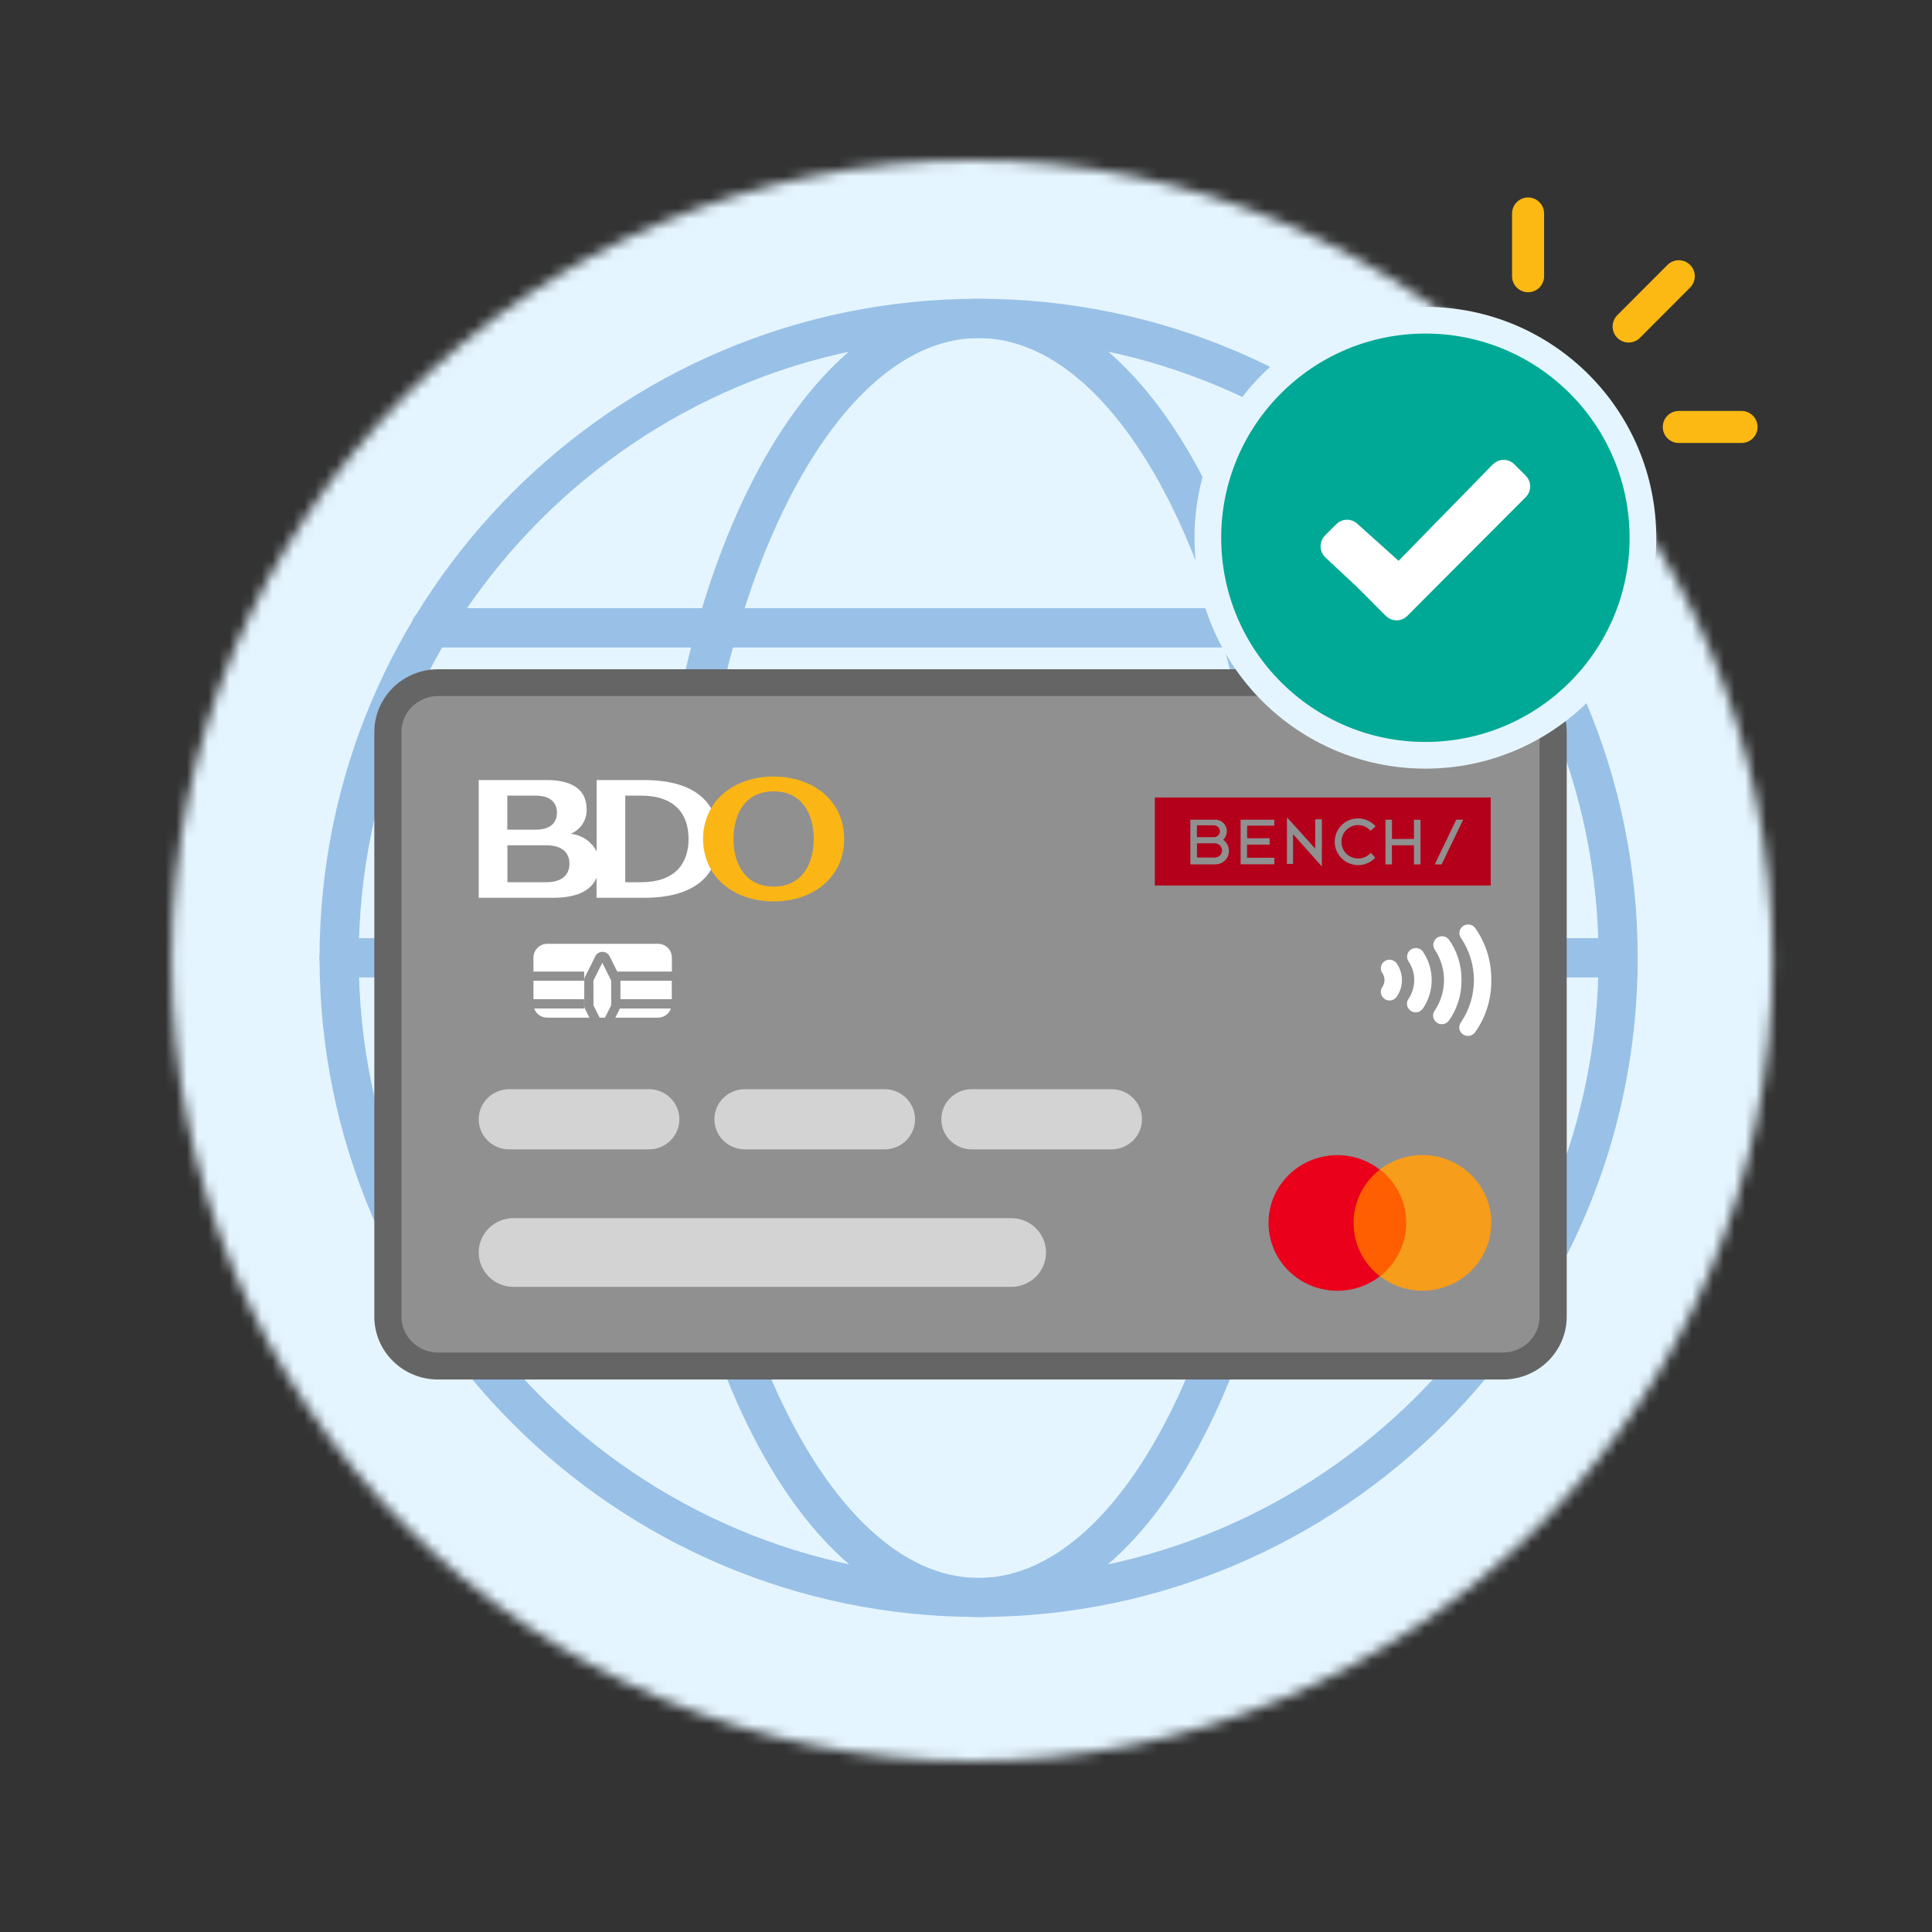 <svg width="181" height="181" viewBox="0 0 181 181" fill="none" xmlns="http://www.w3.org/2000/svg">
<rect x="0" y="0" width="181" height="181" fill="#333333" stroke="none"/>
<mask id="mask0_2012_4171" style="mask-type:luminance" maskUnits="userSpaceOnUse" x="0" y="0" width="181" height="181">
<path d="M180.568 0.5H0.568V180.5H180.568V0.5Z" fill="white"/>
</mask>
<g mask="url(#mask0_2012_4171)">
<mask id="mask1_2012_4171" style="mask-type:luminance" maskUnits="userSpaceOnUse" x="16" y="15" width="151" height="150">
<path d="M16.068 90C16.068 131.42 49.648 165 91.068 165C132.488 165 166.068 131.42 166.068 90C166.068 48.58 132.488 15 91.068 15C49.648 15 16.068 48.58 16.068 90Z" fill="white"/>
</mask>
<g mask="url(#mask1_2012_4171)">
<path d="M208.209 8H-30.791V179H208.209V8Z" fill="#E5F5FF"/>
<path d="M96.35 42H78.35C77.25 42 76.35 41.1 76.35 40C76.35 38.9 77.25 38 78.35 38H96.35C97.45 38 98.35 38.9 98.35 40C98.35 41.1 97.45 42 96.35 42Z" fill="#E5F5FF"/>
<path d="M104.35 40C104.35 41.1 103.45 42 102.35 42C101.25 42 100.35 41.1 100.35 40C100.35 38.9 101.25 38 102.35 38C103.45 38 104.35 38.9 104.35 40Z" fill="#E5F5FF"/>
<path d="M208.209 8H-30.791V179H208.209V8Z" fill="#E5F5FF"/>
<path d="M96.35 42H78.35C77.25 42 76.35 41.1 76.35 40C76.35 38.9 77.25 38 78.35 38H96.35C97.45 38 98.35 38.9 98.35 40C98.35 41.1 97.45 42 96.35 42Z" fill="#E5F5FF"/>
<path d="M104.35 40C104.35 41.1 103.45 42 102.35 42C101.25 42 100.35 41.1 100.35 40C100.35 38.9 101.25 38 102.35 38C103.45 38 104.35 38.9 104.35 40Z" fill="#E5F5FF"/>
<path d="M208.209 8H-30.791V179H208.209V8Z" fill="#E5F5FF"/>
</g>
<path d="M91.677 151.49C57.638 151.49 29.938 123.79 29.938 89.74C29.938 55.69 57.638 27.99 91.677 27.99C125.718 27.99 153.428 55.69 153.428 89.74C153.428 123.79 125.728 151.49 91.677 151.49ZM91.677 31.67C59.657 31.67 33.608 57.72 33.608 89.75C33.608 121.78 59.657 147.83 91.677 147.83C123.698 147.83 149.758 121.78 149.758 89.75C149.758 57.72 123.708 31.67 91.677 31.67Z" fill="#99C1E7"/>
<path d="M91.677 151.49C74.627 151.49 61.277 124.37 61.277 89.74C61.277 55.11 74.627 27.99 91.677 27.99C108.727 27.99 122.077 55.11 122.077 89.74C122.077 124.37 108.727 151.49 91.677 151.49ZM91.677 31.67C77.187 31.67 64.947 58.27 64.947 89.75C64.947 121.23 77.187 147.83 91.677 147.83C106.167 147.83 118.407 121.23 118.407 89.75C118.407 58.27 106.167 31.67 91.677 31.67Z" fill="#99C1E7"/>
<path d="M151.578 91.571H31.768C30.758 91.571 29.928 90.751 29.928 89.731C29.928 88.711 30.748 87.891 31.768 87.891H151.578C152.588 87.891 153.418 88.711 153.418 89.731C153.418 90.751 152.598 91.571 151.578 91.571Z" fill="#99C1E7"/>
<path d="M142.988 60.66H40.348C39.338 60.66 38.508 59.84 38.508 58.821C38.508 57.8 39.328 56.98 40.348 56.98H142.988C143.998 56.98 144.828 57.8 144.828 58.821C144.828 59.84 144.008 60.66 142.988 60.66Z" fill="#99C1E7"/>
<path d="M144.787 119.26H38.547C37.537 119.26 36.707 118.44 36.707 117.42C36.707 116.4 37.527 115.58 38.547 115.58H144.787C145.797 115.58 146.627 116.4 146.627 117.42C146.627 118.44 145.807 119.26 144.787 119.26Z" fill="#99C1E7"/>
<path d="M41.038 62.94H140.808C143.968 62.94 146.528 65.46 146.528 68.58V123.34C146.528 126.45 143.968 128.98 140.808 128.98H41.038C37.878 128.98 35.318 126.46 35.318 123.34V68.58C35.318 65.47 37.878 62.94 41.038 62.94Z" fill="#909090"/>
<path d="M41.038 64.96C39.008 64.96 37.358 66.58 37.358 68.58V123.34C37.358 125.34 39.008 126.96 41.038 126.96H140.808C142.838 126.96 144.488 125.34 144.488 123.34V68.58C144.488 66.58 142.838 64.96 140.808 64.96H41.038ZM41.038 62.95H140.808C143.968 62.95 146.528 65.47 146.528 68.59V123.35C146.528 126.46 143.968 128.99 140.808 128.99H41.038C37.878 128.99 35.318 126.47 35.318 123.35V68.59C35.318 65.48 37.878 62.95 41.038 62.95Z" fill="#656565" stroke="#656565" stroke-width="0.5" stroke-miterlimit="10"/>
<path d="M72.477 72.75C68.807 72.75 65.867 75 65.867 78.6C65.867 82.2 68.797 84.45 72.477 84.45C76.157 84.45 79.087 82.2 79.087 78.6C79.087 75 76.157 72.75 72.477 72.75ZM72.477 83.06C69.827 83.06 68.717 80.96 68.717 78.6C68.717 76.24 69.827 74.14 72.477 74.14C75.127 74.14 76.237 76.24 76.237 78.6C76.237 80.96 75.117 83.06 72.477 83.06Z" fill="#FBB615"/>
<path d="M60.368 73.08H55.898V79.77C55.428 78.85 54.518 78.23 53.478 78.11C54.408 77.72 54.998 76.81 54.958 75.81C54.958 74.16 53.848 73.08 51.218 73.08H44.848V84.11H51.798C53.868 84.11 55.338 83.55 55.888 82.22V84.11H60.358C63.478 84.11 65.588 83.2 66.618 81.48C65.618 79.69 65.618 77.51 66.618 75.72C65.598 73.99 63.478 73.08 60.368 73.08ZM47.528 74.54H50.168C51.528 74.54 52.178 75.17 52.178 76.14C52.178 77.11 51.528 77.73 50.168 77.73H47.528V74.54ZM51.178 82.65H47.538V79.19H51.178C52.648 79.19 53.348 79.87 53.348 80.92C53.348 81.97 52.648 82.65 51.178 82.65ZM60.058 82.65H58.578V74.54H60.058C63.228 74.54 64.508 76.27 64.508 78.59C64.508 80.91 63.228 82.65 60.058 82.65Z" fill="white"/>
<path d="M47.708 102.04H60.788C62.368 102.04 63.648 103.3 63.648 104.86C63.648 106.42 62.368 107.68 60.788 107.68H47.708C46.128 107.68 44.848 106.42 44.848 104.86C44.848 103.3 46.128 102.04 47.708 102.04Z" fill="#D3D3D3"/>
<path d="M69.788 102.04H82.868C84.448 102.04 85.728 103.3 85.728 104.86C85.728 106.42 84.448 107.68 82.868 107.68H69.788C68.208 107.68 66.928 106.42 66.928 104.86C66.928 103.3 68.208 102.04 69.788 102.04Z" fill="#D3D3D3"/>
<path d="M91.047 102.04H104.127C105.707 102.04 106.987 103.3 106.987 104.86C106.987 106.42 105.707 107.68 104.127 107.68H91.047C89.468 107.68 88.188 106.42 88.188 104.86C88.188 103.3 89.468 102.04 91.047 102.04Z" fill="#D3D3D3"/>
<path d="M48.118 114.12H94.728C96.538 114.12 97.998 115.56 97.998 117.34C97.998 119.12 96.538 120.56 94.728 120.56H48.118C46.308 120.56 44.848 119.12 44.848 117.34C44.848 115.56 46.308 114.12 48.118 114.12Z" fill="#D3D3D3"/>
<path d="M137.049 96.9C136.679 96.64 136.599 96.13 136.869 95.78C138.489 93.38 138.489 90.27 136.869 87.87C136.609 87.5 136.709 87 137.079 86.75C137.439 86.51 137.919 86.58 138.189 86.92C139.209 88.36 139.739 90.07 139.709 91.82C139.739 93.57 139.209 95.29 138.189 96.72C137.919 97.08 137.409 97.16 137.049 96.9ZM134.599 95.79C134.229 95.53 134.149 95.03 134.419 94.67C135.569 92.94 135.569 90.7 134.419 88.97C134.169 88.6 134.269 88.1 134.639 87.85C134.999 87.61 135.479 87.69 135.739 88.02C136.529 89.13 136.939 90.46 136.919 91.82C136.939 93.18 136.529 94.51 135.739 95.62C135.469 95.98 134.959 96.06 134.599 95.8V95.79ZM132.149 94.68C131.779 94.42 131.699 93.92 131.969 93.56C132.669 92.5 132.669 91.14 131.969 90.08C131.709 89.71 131.809 89.21 132.179 88.96C132.539 88.72 133.029 88.79 133.289 89.13C134.409 90.75 134.409 92.89 133.289 94.51C133.019 94.87 132.509 94.95 132.149 94.69V94.68ZM129.699 93.57C129.329 93.31 129.249 92.81 129.519 92.45C129.769 92.06 129.769 91.57 129.519 91.18C129.249 90.82 129.339 90.32 129.699 90.06C130.069 89.8 130.579 89.88 130.839 90.24C131.509 91.19 131.509 92.45 130.839 93.4C130.569 93.76 130.059 93.84 129.699 93.58V93.57Z" fill="white"/>
<path d="M132.378 109.58H126.168V119.57H132.378V109.58Z" fill="#FF5F00"/>
<path d="M126.808 114.57C126.808 112.62 127.718 110.78 129.268 109.58C126.468 107.41 122.418 107.89 120.218 110.65C118.018 113.41 118.508 117.4 121.308 119.57C123.648 121.38 126.938 121.38 129.278 119.57C127.718 118.37 126.808 116.53 126.818 114.58" fill="#EA001B"/>
<path d="M139.709 114.57C139.709 118.08 136.819 120.92 133.259 120.92C131.809 120.92 130.409 120.44 129.279 119.56C132.079 117.39 132.569 113.4 130.369 110.64C130.049 110.24 129.689 109.88 129.279 109.57C132.079 107.4 136.129 107.88 138.339 110.64C139.229 111.76 139.719 113.14 139.719 114.56" fill="#F69D1B"/>
<path d="M51.259 88.011H61.629C62.579 88.011 63.359 88.781 63.359 89.741V94.061C63.359 95.011 62.589 95.791 61.629 95.791H51.259C50.299 95.791 49.529 95.021 49.529 94.061V89.741C49.529 88.781 50.299 88.011 51.259 88.011Z" fill="white"/>
<path d="M55.767 96.47L55.647 96.22H51.267C50.077 96.22 49.107 95.25 49.107 94.06V89.73C49.107 88.54 50.077 87.57 51.267 87.57H61.637C62.827 87.57 63.797 88.54 63.797 89.73V94.05C63.797 95.24 62.827 96.21 61.637 96.21H57.207L57.087 96.45C56.907 96.81 56.467 96.96 56.097 96.78C55.957 96.71 55.837 96.59 55.767 96.45M61.637 95.34C62.187 95.34 62.677 95 62.857 94.48H58.077L57.647 95.34H61.637ZM56.677 95.34L57.257 94.18V91.86L56.427 90.2L55.597 91.86V94.18L56.177 95.34H56.677ZM51.267 95.34H55.217L54.787 94.47C54.757 94.41 54.737 94.34 54.737 94.28V91.75C54.737 91.68 54.757 91.62 54.787 91.56L55.777 89.58C55.957 89.21 56.407 89.07 56.777 89.25C56.917 89.32 57.037 89.44 57.107 89.58L57.827 91.02H62.947V89.72C62.947 89 62.367 88.42 61.647 88.42H51.277C50.557 88.42 49.977 89 49.977 89.72V91.02H54.727V91.88H49.977V93.61H54.727V94.48H50.047C50.227 95 50.717 95.34 51.267 95.34ZM62.937 91.88H58.127V93.61H62.937V91.88Z" fill="#909090"/>
<path d="M108.188 74.71H139.658V82.96C136.798 82.96 133.928 82.96 131.068 82.96H109.327C108.947 82.96 108.567 82.95 108.188 82.96V74.71ZM120.568 76.74C120.568 78.14 120.568 79.54 120.568 80.94C120.758 80.94 120.947 80.94 121.137 80.94C121.137 80.01 121.137 79.08 121.137 78.16C121.287 78.31 121.437 78.46 121.577 78.63C122.217 79.36 122.868 80.09 123.518 80.82C123.618 80.94 123.728 81.06 123.838 81.17C123.848 79.7 123.838 78.23 123.838 76.76C123.628 76.76 123.427 76.76 123.217 76.76C123.217 77.67 123.217 78.58 123.217 79.49C123.067 79.35 122.928 79.2 122.798 79.04C122.058 78.22 121.327 77.39 120.577 76.58C120.577 76.64 120.577 76.7 120.577 76.76M126.798 76.71C126.268 76.82 125.798 77.12 125.478 77.55C125.168 77.97 125.018 78.49 125.048 79.01C125.078 79.45 125.248 79.87 125.518 80.22C126.278 81.17 127.657 81.33 128.607 80.57C128.687 80.51 128.768 80.44 128.838 80.36C128.708 80.2 128.568 80.04 128.428 79.9C128.198 80.15 127.888 80.33 127.548 80.4C127.228 80.46 126.907 80.42 126.607 80.3C126.107 80.08 125.758 79.62 125.688 79.08C125.628 78.67 125.738 78.26 125.978 77.93C126.218 77.61 126.568 77.39 126.958 77.32C127.318 77.26 127.677 77.32 127.997 77.5C128.147 77.59 128.288 77.7 128.418 77.82C128.578 77.7 128.718 77.55 128.868 77.41C128.358 76.82 127.558 76.56 126.798 76.72M116.228 76.78C116.228 78.18 116.228 79.57 116.228 80.97C116.688 80.98 117.147 80.97 117.607 80.97C118.197 80.97 118.787 80.97 119.387 80.97C119.387 80.77 119.387 80.57 119.387 80.36C118.537 80.36 117.687 80.36 116.827 80.36C116.827 79.95 116.827 79.54 116.827 79.13C117.537 79.13 118.238 79.13 118.948 79.13C118.948 78.93 118.948 78.73 118.948 78.53C118.248 78.53 117.538 78.53 116.838 78.53C116.838 78.14 116.838 77.75 116.838 77.35C117.688 77.35 118.537 77.35 119.387 77.35C119.387 77.16 119.387 76.98 119.387 76.79C118.337 76.79 117.288 76.79 116.238 76.79M132.467 76.79C132.467 77.39 132.467 77.99 132.467 78.59C132.027 78.61 131.577 78.59 131.137 78.6C130.897 78.6 130.648 78.62 130.408 78.59C130.408 77.99 130.408 77.39 130.408 76.79C130.208 76.79 129.998 76.79 129.798 76.79C129.798 77.46 129.798 78.14 129.798 78.81C129.798 79.53 129.798 80.26 129.798 80.98C129.998 80.98 130.198 80.98 130.398 80.98C130.418 80.38 130.398 79.79 130.398 79.19C131.088 79.19 131.777 79.19 132.467 79.19C132.467 79.79 132.467 80.38 132.467 80.98C132.667 80.98 132.877 80.98 133.077 80.98C133.077 79.59 133.077 78.19 133.077 76.8C132.867 76.8 132.668 76.8 132.458 76.8M136.428 76.8C135.958 77.77 135.498 78.74 135.028 79.71C134.828 80.14 134.608 80.55 134.428 80.98C134.638 80.98 134.848 80.98 135.058 80.98C135.658 79.75 136.248 78.52 136.838 77.29C136.918 77.12 137.008 76.96 137.068 76.79C136.858 76.79 136.638 76.79 136.428 76.79M111.518 76.79C111.518 78.08 111.518 79.37 111.518 80.66C111.518 80.77 111.518 80.87 111.518 80.98C112.298 80.98 113.068 80.98 113.848 80.98C114.188 80.98 114.518 80.85 114.758 80.62C115.008 80.38 115.138 80.05 115.128 79.71C115.128 79.3 114.928 78.91 114.598 78.67C114.818 78.46 114.938 78.17 114.938 77.86C114.928 77.3 114.498 76.84 113.938 76.79C113.127 76.79 112.328 76.79 111.518 76.79Z" fill="#B4001B"/>
<path d="M112.127 77.32C112.657 77.32 113.177 77.32 113.707 77.32C113.887 77.32 114.067 77.39 114.177 77.54C114.317 77.72 114.327 77.96 114.217 78.16C114.107 78.33 113.917 78.44 113.707 78.43H112.137C112.117 78.06 112.137 77.7 112.137 77.33L112.127 77.32ZM112.127 79.01C112.697 79 113.257 79.01 113.827 79.01C114.187 79.01 114.487 79.31 114.487 79.68C114.487 79.95 114.317 80.19 114.077 80.29C113.907 80.34 113.727 80.36 113.557 80.34C113.087 80.34 112.607 80.34 112.137 80.34C112.137 79.9 112.137 79.46 112.137 79.02L112.127 79.01Z" fill="#B4001B"/>
<path d="M133.538 70.76C144.794 70.76 153.918 61.636 153.918 50.38C153.918 39.124 144.794 30 133.538 30C122.283 30 113.158 39.124 113.158 50.38C113.158 61.636 122.283 70.76 133.538 70.76Z" fill="#00A995" stroke="#E5F5FF" stroke-width="2.5" stroke-miterlimit="10"/>
<path d="M142.587 46.22L134.207 54.62L131.487 57.35C131.127 57.71 130.547 57.71 130.187 57.35L127.467 54.62L124.477 51.83C124.127 51.47 124.127 50.89 124.477 50.53L125.547 49.46C125.907 49.1 126.487 49.1 126.847 49.46L130.757 52.97C130.907 53.12 131.157 53.12 131.307 52.97L140.217 43.85C140.577 43.49 141.157 43.49 141.517 43.85L142.587 44.92C142.947 45.28 142.947 45.86 142.587 46.22Z" fill="white" stroke="white" stroke-miterlimit="10"/>
<path d="M152.578 30.59L157.278 25.88" stroke="#FDB913" stroke-width="3" stroke-linecap="round" stroke-linejoin="round"/>
<path d="M143.158 25.88V20" stroke="#FDB913" stroke-width="3" stroke-linecap="round" stroke-linejoin="round"/>
<path d="M163.157 40H157.277" stroke="#FDB913" stroke-width="3" stroke-linecap="round" stroke-linejoin="round"/>
</g>
</svg>

